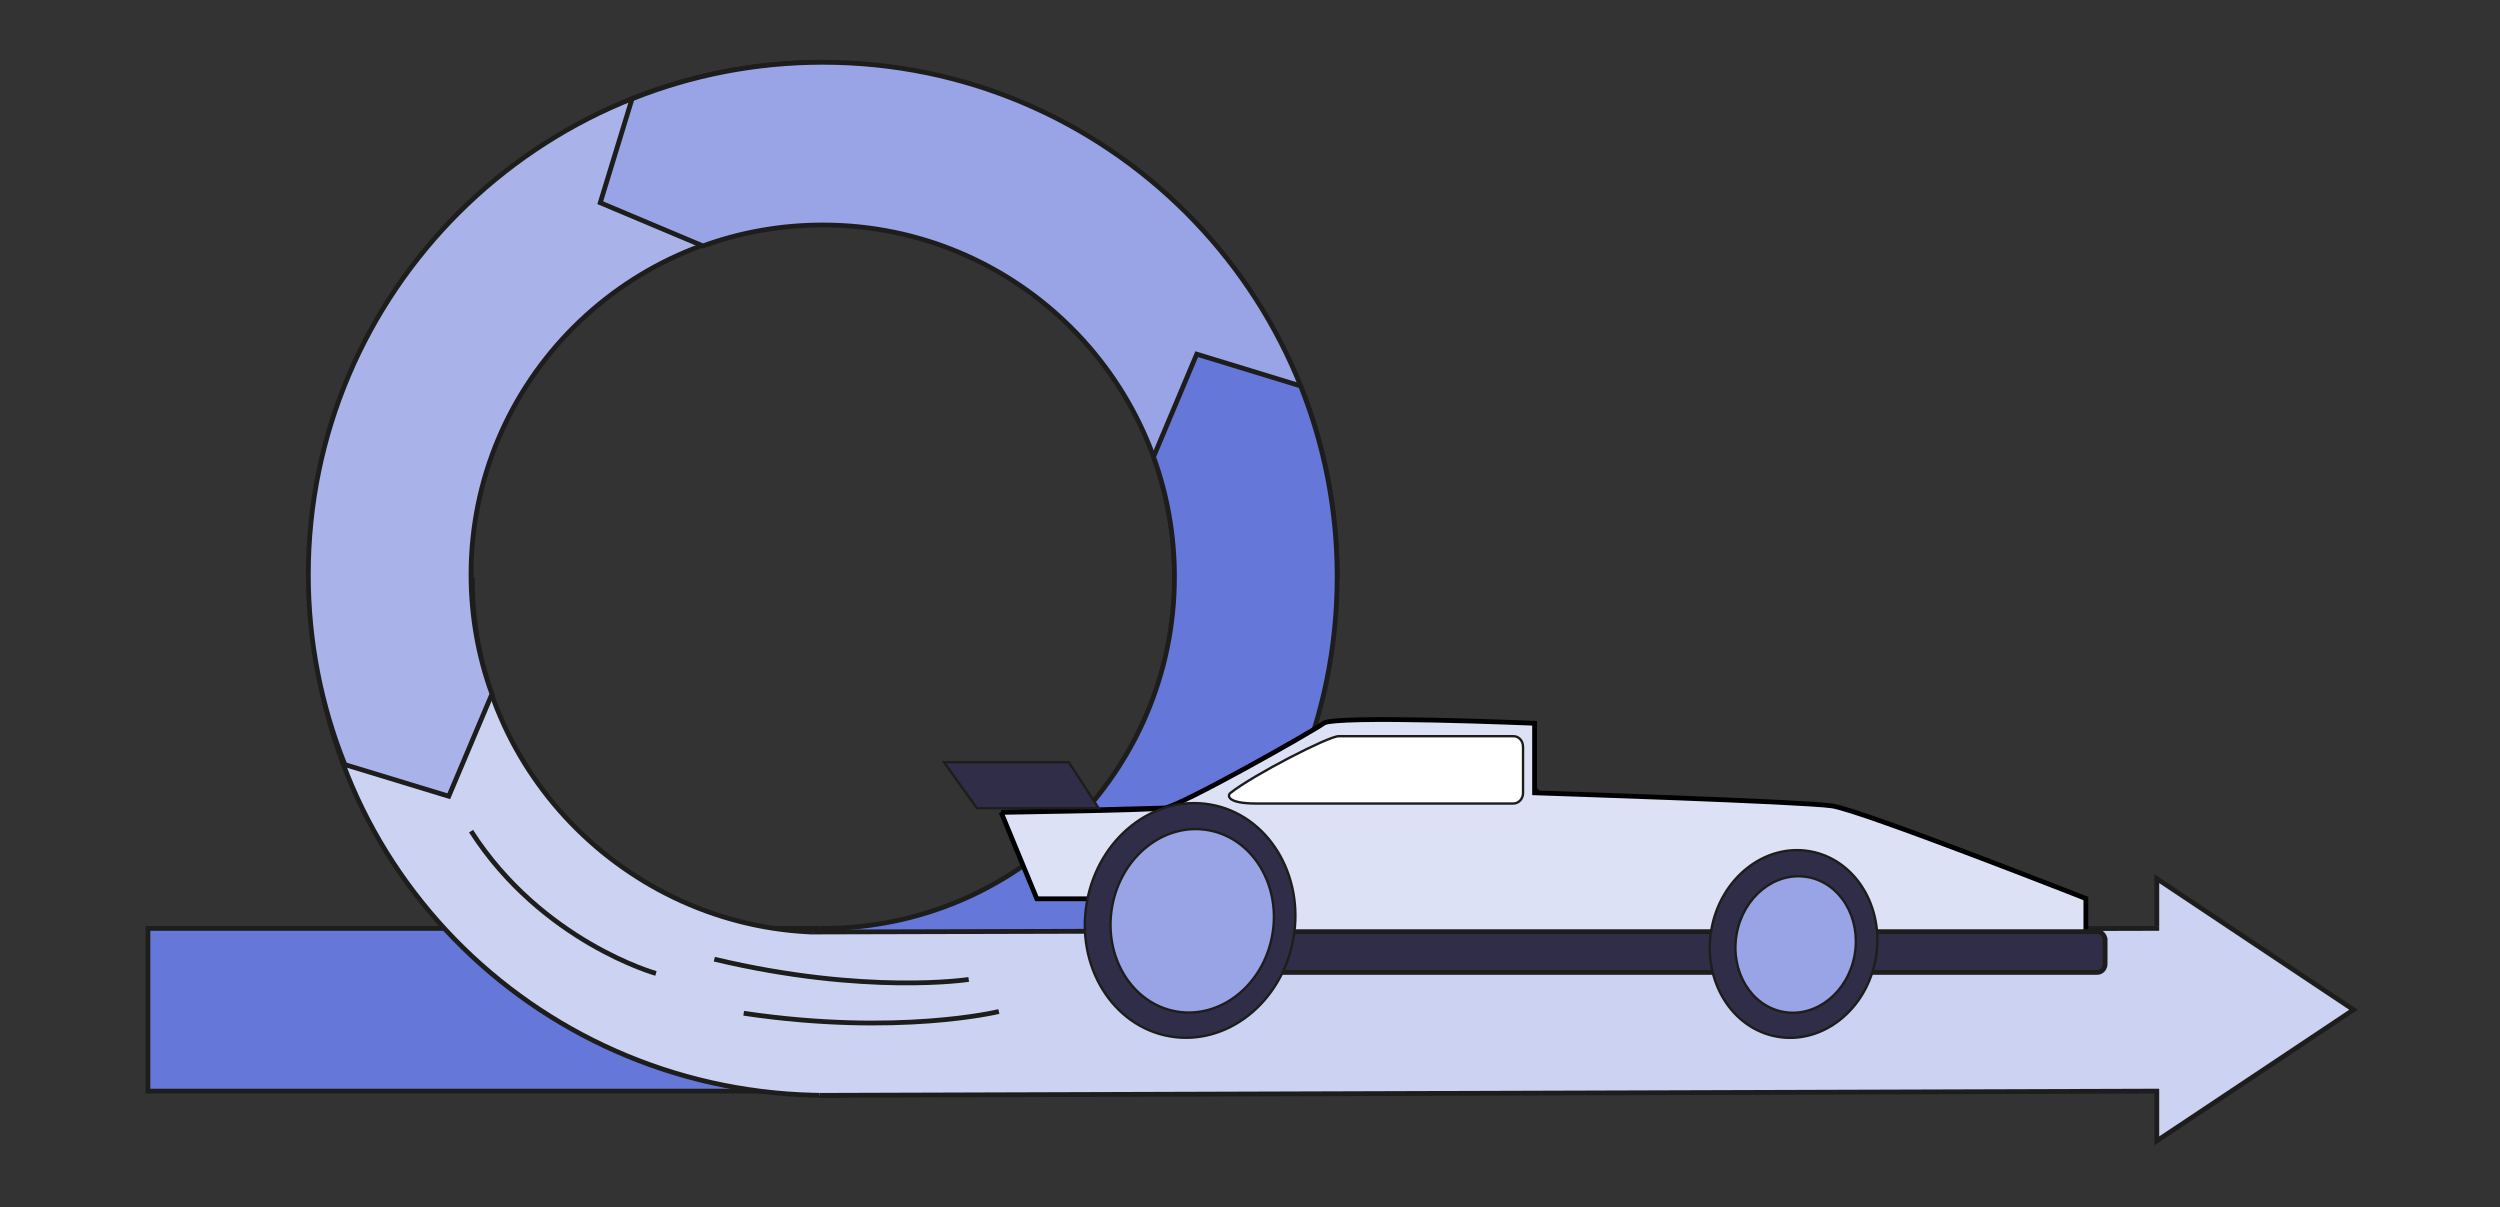 <svg width="470" height="227" viewBox="0 0 470 227" fill="none" xmlns="http://www.w3.org/2000/svg">
<rect x="0" y="0" width="470" height="227" fill="#333333" stroke="none"/>
<path d="M154.157 205.131H27.809V174.541H154.157" fill="#6577D8"/>
<path d="M154.157 205.131H27.809V174.541H154.157" stroke="#1D1D1B" stroke-width="0.901" stroke-miterlimit="10"/>
<path d="M58.52 110.332C58.52 163.84 102.375 205.927 155.404 205.927C167.986 205.927 179.999 203.483 191.003 199.046L196.937 179.476L177.766 171.339C170.78 173.895 163.251 175.282 155.395 175.282C119.131 175.282 88.798 145.634 88.798 109.043L59.385 109.035L58.52 110.332Z" fill="#CCD2F2" stroke="#1D1D1B" stroke-width="0.901" stroke-miterlimit="10"/>
<path d="M154.675 11.71C101.263 11.71 57.965 54.836 57.965 108.031C57.965 120.653 60.404 132.704 64.834 143.743L84.368 149.695L92.491 130.463C89.939 123.456 88.555 115.903 88.555 108.022C88.555 71.645 118.159 42.162 154.684 42.162V11.71H154.675Z" fill="#A9B3E9" stroke="#1D1D1B" stroke-width="0.901" stroke-miterlimit="10"/>
<path d="M251.395 108.42C251.395 55.009 208.096 11.71 154.684 11.71C142.019 11.71 129.916 14.15 118.826 18.579L112.848 38.113L132.157 46.236C139.19 43.684 146.777 42.3 154.684 42.3C191.2 42.3 220.813 71.904 220.813 108.429H251.395V108.42Z" fill="#98A4E5" stroke="#1D1D1B" stroke-width="0.901" stroke-miterlimit="10"/>
<path d="M154.677 205.13C208.088 205.13 251.387 161.832 251.387 108.42C251.387 95.755 248.947 83.652 244.518 72.561L224.984 66.584L216.861 85.893C219.413 92.926 220.797 100.513 220.797 108.42C220.797 144.936 191.193 174.549 154.668 174.549V205.13H154.677Z" fill="#6577D8" stroke="#1D1D1B" stroke-width="0.901" stroke-miterlimit="10"/>
<path d="M154.114 205.926L405.48 205.13V214.482L423.976 202.163L442.464 189.835L423.976 177.516L405.48 165.188V174.54L152.816 175.215" fill="#CCD2F2"/>
<path d="M154.114 205.926L405.48 205.13V214.482L423.976 202.163L442.464 189.835L423.976 177.516L405.48 165.188V174.54L152.816 175.215" stroke="#1D1D1B" stroke-width="0.901" stroke-miterlimit="10"/>
<path d="M188.216 152.719L194.926 168.973H214.015H214.223L214.358 169.132L224.291 180.813H392.142V168.927L391.949 168.851C391.636 168.729 391.177 168.549 390.591 168.319C389.418 167.86 387.736 167.204 385.701 166.413C381.63 164.832 376.143 162.715 370.483 160.572C364.822 158.43 358.989 156.262 354.223 154.579C351.84 153.737 349.726 153.017 348.036 152.483C346.334 151.945 345.092 151.604 344.435 151.507C343.065 151.304 338.923 151.049 333.441 150.78C327.974 150.512 321.207 150.233 314.614 149.978C308.02 149.724 301.601 149.496 296.831 149.332C294.446 149.249 292.472 149.183 291.096 149.137C290.407 149.114 289.868 149.096 289.501 149.084L289.082 149.07L288.975 149.067L288.947 149.066L288.941 149.066L288.939 149.066C288.939 149.066 288.938 149.066 288.953 148.616L288.938 149.066L288.503 149.052V148.616V135.979C288.224 135.967 287.816 135.951 287.297 135.93C286.253 135.889 284.76 135.831 282.961 135.768C279.362 135.64 274.541 135.488 269.651 135.386C264.759 135.284 259.803 135.233 255.932 135.309C253.995 135.348 252.338 135.417 251.098 135.527C250.478 135.583 249.971 135.647 249.591 135.72C249.401 135.757 249.25 135.795 249.136 135.832C249.015 135.871 248.962 135.901 248.948 135.911C248.363 136.337 246.378 137.524 243.72 139.056C241.048 140.595 237.667 142.497 234.263 144.361C230.859 146.225 227.429 148.052 224.662 149.439C223.279 150.132 222.057 150.718 221.085 151.144C220.599 151.356 220.171 151.531 219.813 151.66C219.464 151.786 219.157 151.878 218.921 151.91M188.216 152.719L218.92 151.91C218.92 151.91 218.92 151.91 218.921 151.91M188.216 152.719L188.777 152.711C189.558 152.699 190.676 152.682 192.028 152.66C194.731 152.616 198.367 152.552 202.096 152.476C205.824 152.4 209.647 152.311 212.725 152.215C215.785 152.12 218.145 152.017 218.921 151.91M188.216 152.719L218.921 151.91" fill="#DDE1F6" stroke="black" stroke-width="0.901"/>
<path d="M395.762 176.762V181.205C395.762 182.091 395.1 182.812 394.296 182.812H210.461L218.862 175.155H394.285C395.1 175.155 395.75 175.876 395.75 176.762H395.762Z" fill="#2F2D47" stroke="#1D1D1B" stroke-width="0.901" stroke-miterlimit="10"/>
<path d="M334.084 194.896C342.615 196.418 350.922 189.848 352.638 180.223C354.354 170.598 348.83 161.563 340.299 160.041C331.767 158.52 323.46 165.09 321.744 174.715C320.028 184.34 325.553 193.375 334.084 194.896Z" fill="#2F2D47" stroke="#1D1D1B" stroke-width="0.45" stroke-miterlimit="10"/>
<path d="M219.863 194.829C230.583 196.737 241.009 188.53 243.15 176.498C245.292 164.467 238.339 153.166 227.62 151.258C216.901 149.35 206.475 157.556 204.333 169.588C202.191 181.62 209.144 192.921 219.863 194.829Z" fill="#2F2D47" stroke="#1D1D1B" stroke-width="0.45" stroke-miterlimit="10"/>
<path d="M221.105 190.146C229.418 191.626 237.514 185.2 239.189 175.794C240.863 166.387 235.482 157.562 227.169 156.082C218.856 154.602 210.76 161.028 209.085 170.435C207.411 179.841 212.792 188.666 221.105 190.146Z" fill="#98A4E5" stroke="#1D1D1B" stroke-width="0.45" stroke-miterlimit="10"/>
<path d="M335.32 190.242C341.445 191.334 347.422 186.544 348.67 179.545C349.919 172.545 345.965 165.985 339.84 164.893C333.715 163.8 327.738 168.59 326.49 175.59C325.242 182.59 329.195 189.149 335.32 190.242Z" fill="#98A4E5" stroke="#1D1D1B" stroke-width="0.45" stroke-miterlimit="10"/>
<path d="M206.548 151.948L200.959 143.311H177.469L183.66 151.948H206.548Z" fill="#2F2D47" stroke="#1D1D1B" stroke-width="0.45" stroke-miterlimit="10"/>
<path d="M286.332 140.356V149.076C286.332 150.175 285.517 151.061 284.512 151.061H236.125C230.774 151.061 230.673 149.596 231.323 149.076C235.66 145.65 249.773 138.406 251.652 138.406H284.548C285.529 138.406 286.32 139.269 286.32 140.344L286.332 140.356Z" fill="white" stroke="#1D1D1B" stroke-width="0.45" stroke-miterlimit="10"/>
<path d="M182.116 184.135C182.116 184.135 162.842 187.128 134.293 180.328" stroke="#1D1D1B" stroke-width="0.901" stroke-miterlimit="10"/>
<path d="M187.787 190.165C187.787 190.165 168.841 194.81 139.816 190.493" stroke="#1D1D1B" stroke-width="0.901" stroke-miterlimit="10"/>
<path d="M123.319 183.01C123.319 183.01 101.907 177.032 88.559 156.261" stroke="#1D1D1B" stroke-width="0.901" stroke-miterlimit="10"/>
</svg>
